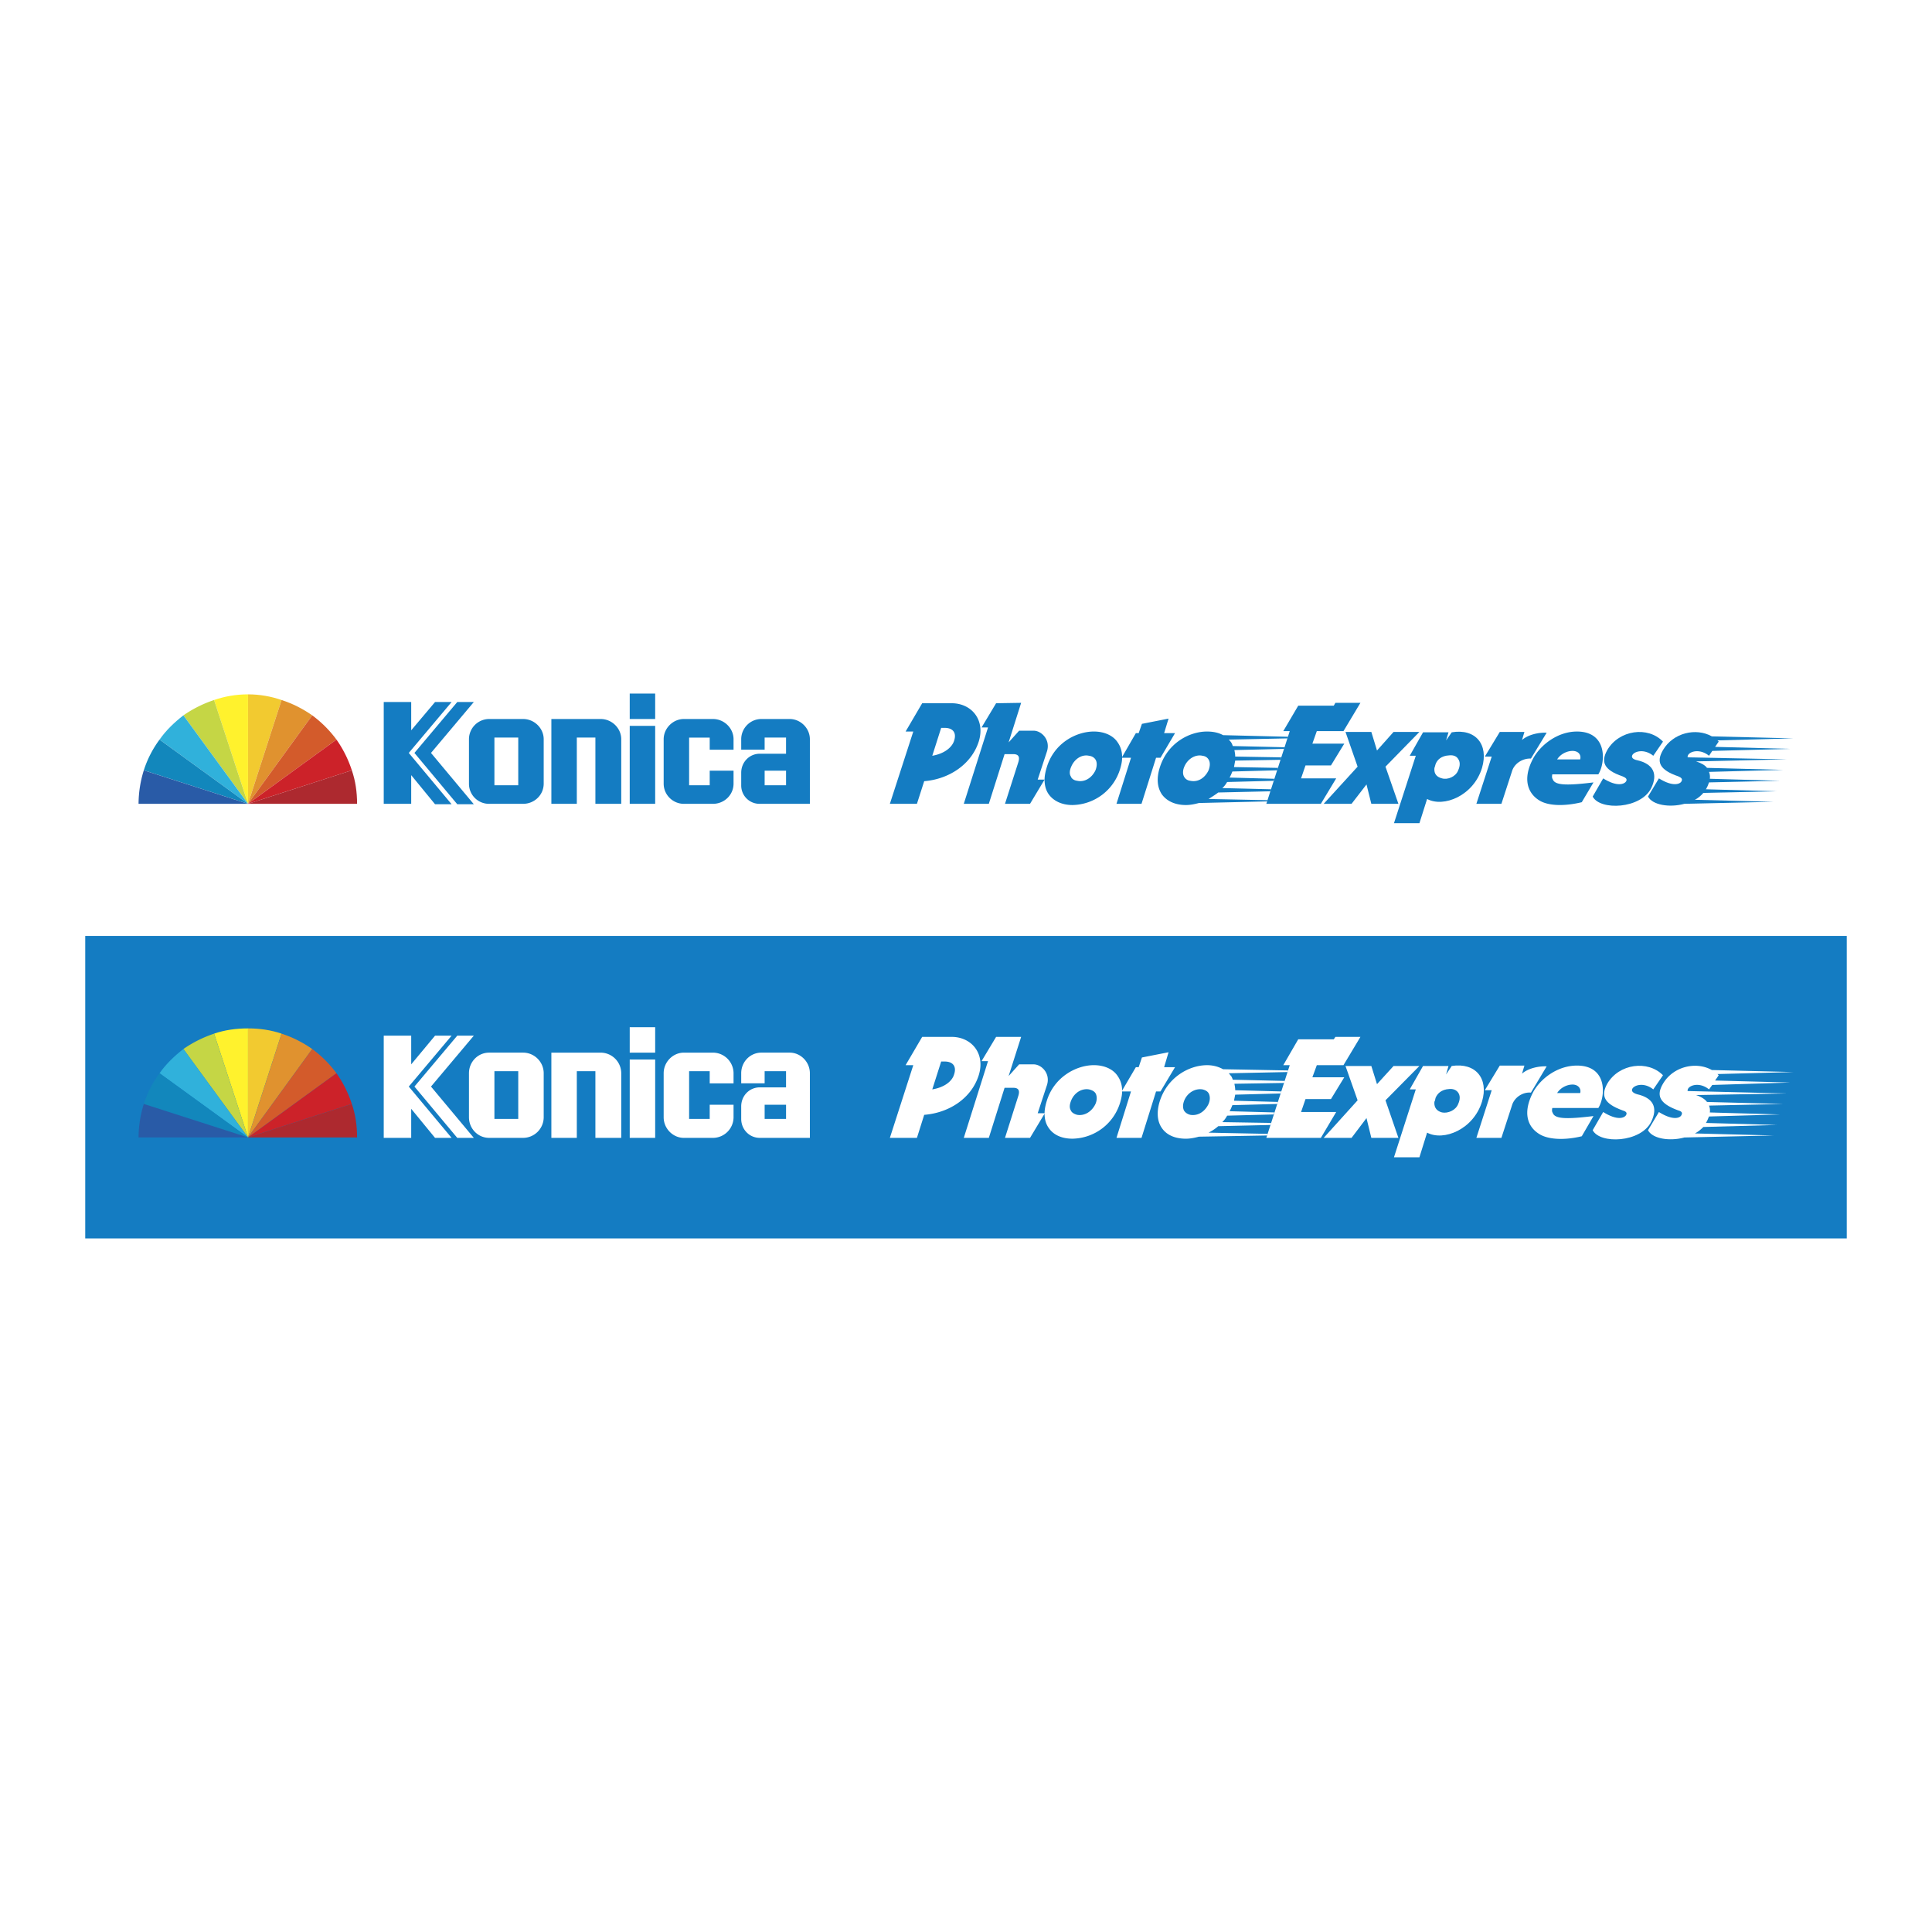 <svg xmlns="http://www.w3.org/2000/svg" width="2500" height="2500" viewBox="0 0 192.756 192.756"><g fill-rule="evenodd" clip-rule="evenodd"><path fill="#fff" d="M0 0h192.756v192.756H0V0z"/><path d="M24.745 69.276c-1.209 0-2.337.202-3.385.564l3.385 10.357V69.276z" fill="#fff22d"/><path d="M24.745 80.198L21.36 69.841a12.083 12.083 0 0 0-3.063 1.531l6.448 8.826z" fill="#c5d645"/><path d="M15.919 73.79l8.826 6.408-6.448-8.826c-.887.685-1.733 1.491-2.378 2.418z" fill="#30b1db"/><path d="M14.348 76.853l10.397 3.345-8.826-6.408a10.49 10.49 0 0 0-1.571 3.063z" fill="#1287bc"/><path d="M13.824 80.198h10.921l-10.397-3.345a11.372 11.372 0 0 0-.524 3.345z" fill="#295ba7"/><path d="M24.745 69.276c1.169 0 2.297.202 3.345.564l-3.345 10.357V69.276z" fill="#f2ca30"/><path d="M24.745 80.198l3.345-10.357c1.129.362 2.136.886 3.063 1.531l-6.408 8.826z" fill="#e0922f"/><path d="M33.57 73.79l-8.826 6.408 6.408-8.826a11.43 11.43 0 0 1 2.418 2.418z" fill="#d35b2b"/><path d="M35.102 76.853l-10.357 3.345 8.826-6.408a11.517 11.517 0 0 1 1.531 3.063z" fill="#cc2229"/><path d="M35.626 80.198H24.745l10.357-3.345c.362 1.048.524 2.176.524 3.345z" fill="#ad292f"/><path d="M161.885 77.458c-1.893-.645-2.176-1.451-1.531-2.62 1.17-2.015 4.07-2.418 5.562-.846l-.967 1.411c-.848-.686-1.773-.484-2.057-.121-.201.282.041.483.443.564 1.613.363 2.096 1.371 1.41 2.781-1.047 2.096-5.117 2.257-5.842.846l1.047-1.813c1.41.887 2.137.564 2.297.282.122-.243-.079-.364-.362-.484z" fill="#147cc2"/><path d="M170.51 75.402l.322-.484 7.777-.202-7.494-.201.361-.524c-.039-.041-.08-.081-.121-.121l7.576-.202-8.141-.201c-1.57-.887-3.867-.363-4.875 1.37-.686 1.169-.363 1.975 1.531 2.62.281.121.443.242.322.483-.121.282-.846.604-2.258-.282l-1.088 1.813c.443.847 2.137 1.128 3.627.726l8.906-.202-7.857-.202c.322-.161.604-.403.846-.685l7.334-.162-7.092-.201c.041-.041.08-.081.08-.121.121-.201.162-.363.242-.564l7.092-.161-7.012-.202c.041-.242 0-.483-.08-.685l7.416-.202-7.617-.201c-.201-.282-.605-.484-1.088-.645l9.066-.202-9.914-.201c0-.081 0-.161.082-.282.283-.361 1.211-.562 2.057.123zM134.039 72.944l1.691-2.821h-2.498l-.162.282h-3.545l-1.492 2.539h.645l-2.336 7.254h5.439l1.531-2.539h-3.505l.443-1.29h2.539l1.33-2.176h-3.183l.443-1.249h2.66z" fill="#147cc2"/><path fill="#147cc2" d="M141.615 73.024h-2.58l-1.652 1.854-.565-1.854h-2.578l1.209 3.466-3.385 3.708h2.78l1.492-1.935.482 1.935h2.702l-1.29-3.708 3.385-3.466z"/><path d="M144.838 73.064l-.562.806.24-.806h-2.539l-1.328 2.338h.604l-2.176 6.729h2.539l.766-2.418c1.652.887 4.635-.322 5.48-3.103.685-2.337-.645-3.948-3.024-3.546zm.646 3.789c-.242.645-1.049.967-1.613.806-.482-.121-.766-.403-.766-.886 0-.081 0-.161.041-.242l.08-.282c.162-.443.564-.846 1.371-.887.402-.041.725.081.887.363.202.282.202.684 0 1.128z" fill="#147cc2"/><path d="M151.852 73.83l.24-.806h-2.457l-1.492 2.458h.686l-1.531 4.715h2.498l1.049-3.224c.242-.846 1.127-1.33 1.895-1.29l1.57-2.579c-.726-.04-1.814.162-2.458.726zM154.914 77.739c-.082-.121-.082-.282-.041-.483h4.594c.727-1.169.928-4.271-2.135-4.271-1.895 0-3.588 1.289-4.354 2.659-1.127 2.096-.523 3.506.564 4.191.928.604 2.619.604 4.271.201l1.17-1.975c-2.94.364-3.868.243-4.069-.322zm.443-1.974c.322-.524.967-.846 1.531-.846.604 0 .887.403.766.846h-2.297zM126.824 78.747l-4.877-.121c.203-.161.363-.403.484-.604l4.635-.121.08-.202-4.473-.121c.121-.201.201-.403.281-.604l4.475-.121.08-.241-4.393-.081c.039-.201.08-.443.121-.645l4.553-.081.041-.242-4.594-.081c0-.242-.041-.443-.082-.645l4.957-.121.082-.161-5.199-.121c-.041-.121-.08-.241-.162-.362a1.718 1.718 0 0 0-.24-.282l5.883-.121.041-.161-6.488-.161c-.443-.242-.967-.362-1.613-.362-1.732 0-3.949 1.128-4.715 3.627-.322 1.047-.24 1.934.203 2.619.482.685 1.328 1.088 2.418 1.088.402 0 .846-.081 1.289-.202l6.811-.161.039-.121-5.883-.121c.322-.201.645-.403.967-.645l5.199-.121.08-.201zm-6.246-1.894c-.363.766-1.049 1.209-1.814 1.048-.322-.041-.523-.202-.645-.443s-.121-.605.041-.967c.322-.766 1.088-1.25 1.812-1.088.324.04.525.201.646.443.12.241.12.604-.04 1.007zM94.947 70.163h-2.942l-1.652 2.821h.766l-2.337 7.213h2.7l.725-2.257c2.499-.202 4.715-1.692 5.44-3.949.685-2.176-.726-3.828-2.7-3.828zm.242 3.748c-.201.645-.967 1.289-2.176 1.491l.887-2.781h.362c.766 0 1.209.443.927 1.29z" fill="#147cc2"/><path d="M117.232 73.146h-1.088l.443-1.451-2.658.524-.324.927h-.281l-1.371 2.377c0-.564-.16-1.048-.441-1.451-.443-.685-1.33-1.088-2.379-1.088-1.732 0-3.99 1.128-4.715 3.627-.121.403-.201.806-.201 1.168h-.686l.928-2.821c.361-1.169-.564-2.056-1.33-2.056h-1.451l-1.049 1.169 1.25-3.949-2.498.04-1.451 2.418h.645l-2.418 7.617h2.498l1.572-4.957h.846c.443 0 .727.162.525.806l-1.33 4.151H102.766l1.451-2.418c0 .564.121 1.047.402 1.451.484.685 1.33 1.088 2.379 1.088a5.058 5.058 0 0 0 4.754-3.587c.121-.403.201-.766.201-1.128h.887l-1.449 4.594h2.498l1.451-4.594h.443l1.449-2.457zm-7.937 3.707c-.363.766-1.088 1.209-1.814 1.048-.322-.041-.564-.202-.645-.443-.162-.242-.121-.605.041-.967.322-.766 1.047-1.25 1.773-1.088.322.04.562.201.684.443s.121.604-.039 1.007zM61.982 80.198V73.75c0-1.088-.927-2.015-2.055-2.015H55.01v8.463h2.539v-6.609h1.854v6.609h2.579zM70.808 76.893v1.451h-2.055v-4.755h2.055v1.209h2.378V73.75c0-1.088-.927-2.015-2.056-2.015h-2.901c-1.088 0-2.015.927-2.015 2.015v4.433c0 1.128.927 2.015 2.015 2.015h2.901c1.128 0 2.056-.887 2.056-2.015v-1.29h-2.378zM65.367 72.42v7.778h-2.539V72.42h2.539zM65.367 71.735v-2.539h-2.539v2.539h2.539zM48.804 80.198a1.996 1.996 0 0 1-2.015-2.015V73.75a2.02 2.02 0 0 1 2.015-2.015h3.385c1.128 0 2.056.927 2.056 2.015v4.433c0 1.128-.927 2.015-2.056 2.015h-3.385zm2.902-1.854v-4.755h-2.378v4.755h2.378zM75.805 80.198a1.824 1.824 0 0 1-1.854-1.854v-1.249c0-1.048.806-1.895 1.854-1.895h2.619v-1.612h-2.136v1.209h-2.337V73.75c0-1.088.887-2.015 2.015-2.015h2.821c1.088 0 2.015.927 2.015 2.015v6.448h-4.997zm.484-1.854h2.136v-1.451h-2.136v1.451zM40.784 75.12l4.272 5.118h-1.652l-2.378-2.902v2.862h-2.74V70.042h2.74v2.821l2.378-2.821h1.652l-4.272 5.078z" fill="#147cc2"/><path fill="#147cc2" d="M47.272 70.042L43 75.12l4.272 5.118H45.62l-4.272-5.118 4.272-5.078h1.652zM184.252 123.561H8.504V93.376h175.748v30.185z"/><path d="M24.745 102.604c-1.209 0-2.337.161-3.385.523l3.385 10.357v-10.88z" fill="#fff22d"/><path d="M24.745 113.485l-3.385-10.357a12.119 12.119 0 0 0-3.063 1.532l6.448 8.825z" fill="#c5d645"/><path d="M15.919 107.078l8.826 6.407-6.448-8.825c-.887.685-1.733 1.491-2.378 2.418z" fill="#30b1db"/><path d="M14.348 110.141l10.397 3.345-8.826-6.407a10.471 10.471 0 0 0-1.571 3.062z" fill="#1287bc"/><path d="M13.824 113.485h10.921l-10.397-3.345a11.372 11.372 0 0 0-.524 3.345z" fill="#295ba7"/><path d="M24.745 102.604c1.169 0 2.297.161 3.345.523l-3.345 10.357v-10.88z" fill="#f2ca30"/><path d="M24.745 113.485l3.345-10.357c1.129.363 2.136.887 3.063 1.532l-6.408 8.825z" fill="#e0922f"/><path d="M33.57 107.078l-8.826 6.407 6.408-8.825a11.43 11.43 0 0 1 2.418 2.418z" fill="#d35b2b"/><path d="M35.102 110.141l-10.357 3.345 8.826-6.407a11.496 11.496 0 0 1 1.531 3.062z" fill="#cc2229"/><path d="M35.626 113.485H24.745l10.357-3.345c.362 1.048.524 2.176.524 3.345z" fill="#ad292f"/><path d="M161.885 110.785c-1.893-.685-2.176-1.491-1.531-2.659 1.17-2.016 4.07-2.378 5.562-.847l-.967 1.41c-.848-.685-1.773-.483-2.057-.12-.201.281.041.483.443.604 1.613.362 2.096 1.329 1.41 2.74-1.047 2.095-5.117 2.257-5.842.846l1.047-1.813c1.41.887 2.137.604 2.297.282.122-.241-.079-.362-.362-.443z" fill="#fff"/><path d="M170.51 108.689l.322-.442 7.777-.242-7.494-.201.361-.524a6.902 6.902 0 0 0-.121-.121l7.576-.201-8.141-.201c-1.57-.887-3.867-.363-4.875 1.37-.686 1.168-.363 1.975 1.531 2.659.281.081.443.202.322.443-.121.322-.846.604-2.258-.282l-1.088 1.813c.443.847 2.137 1.129 3.627.726l8.906-.201-7.857-.202c.322-.161.604-.402.846-.645l7.334-.201-7.092-.202c.041-.04.08-.08.08-.12.121-.202.162-.363.242-.524l7.092-.201-7.012-.201c.041-.242 0-.484-.08-.686l7.416-.161-7.617-.201c-.201-.282-.605-.524-1.088-.686l9.066-.161-9.914-.242c0-.08 0-.161.082-.281.283-.365 1.211-.566 2.057.118zM134.039 106.271l1.691-2.82h-2.498l-.162.241h-3.545l-1.492 2.579h.645l-2.336 7.254h5.439l1.531-2.579h-3.505l.443-1.289h2.539l1.33-2.177h-3.183l.443-1.209h2.66z" fill="#fff"/><path fill="#fff" d="M141.615 106.353h-2.58l-1.652 1.813-.565-1.813h-2.578l1.209 3.425-3.385 3.747h2.78l1.492-1.974.482 1.974h2.702l-1.29-3.747 3.385-3.425z"/><path d="M144.838 106.353l-.562.846.24-.846h-2.539l-1.328 2.337h.604l-2.176 6.771h2.539l.766-2.458c1.652.887 4.635-.322 5.48-3.104.685-2.297-.645-3.91-3.024-3.546zm.646 3.788c-.242.645-1.049.967-1.613.847-.482-.121-.766-.443-.766-.928 0-.08 0-.161.041-.201 0 0 .08-.282.08-.322.162-.403.564-.847 1.371-.887.402-.04.725.121.887.363.202.281.202.684 0 1.128z" fill="#fff"/><path d="M151.852 107.118l.24-.806h-2.457l-1.492 2.458h.686l-1.531 4.755h2.498l1.049-3.224c.242-.847 1.127-1.37 1.895-1.289l1.57-2.62c-.726-.039-1.814.162-2.458.726zM154.914 111.027c-.082-.121-.082-.282-.041-.483h4.594c.727-1.169.928-4.231-2.135-4.231-1.895 0-3.588 1.249-4.354 2.619-1.127 2.136-.523 3.506.564 4.191.928.604 2.619.645 4.271.241l1.17-2.015c-2.94.363-3.868.243-4.069-.322zm.443-1.974c.322-.524.967-.847 1.531-.847.604 0 .887.443.766.847h-2.297zM126.824 112.034l-4.877-.08a2.42 2.42 0 0 0 .484-.645l4.635-.121.08-.201-4.473-.121c.121-.201.201-.403.281-.604l4.475-.121.08-.201-4.393-.121c.039-.202.08-.403.121-.604l4.553-.121.041-.201-4.594-.121c0-.242-.041-.443-.082-.645l4.957-.081.082-.201-5.199-.121c-.041-.121-.08-.242-.162-.362-.08-.081-.16-.202-.24-.282l5.883-.121.041-.161-6.488-.121a3.285 3.285 0 0 0-1.613-.403c-1.732 0-3.949 1.169-4.715 3.627-.322 1.048-.24 1.975.203 2.62.482.725 1.328 1.088 2.418 1.088.402 0 .846-.081 1.289-.202l6.811-.12.039-.161-5.883-.121c.322-.161.645-.362.967-.645l5.199-.121.08-.205zm-6.246-1.893c-.363.766-1.049 1.209-1.814 1.088-.322-.08-.523-.241-.645-.443-.121-.282-.121-.604.041-1.007.322-.766 1.088-1.209 1.812-1.089.324.081.525.202.646.443.12.282.12.645-.04 1.008zM94.947 103.451h-2.942l-1.652 2.82h.766l-2.337 7.254h2.7l.725-2.297c2.499-.201 4.715-1.652 5.44-3.949.685-2.175-.726-3.828-2.7-3.828zm.242 3.747c-.201.686-.967 1.29-2.176 1.491l.887-2.78h.362c.766 0 1.209.444.927 1.289z" fill="#fff"/><path d="M117.232 106.474h-1.088l.443-1.491-2.658.523-.324.968h-.281l-1.371 2.337c0-.563-.16-1.048-.441-1.45-.443-.686-1.33-1.089-2.379-1.089-1.732 0-3.99 1.169-4.715 3.627-.121.403-.201.807-.201 1.169h-.686l.928-2.82c.361-1.169-.564-2.056-1.33-2.056h-1.451l-1.049 1.169 1.25-3.909h-2.498l-1.451 2.418h.645l-2.418 7.656h2.498l1.572-4.997h.846c.443 0 .727.161.525.807l-1.33 4.19H102.766l1.451-2.418c0 .524.121 1.008.402 1.411.484.725 1.33 1.088 2.379 1.088a5.059 5.059 0 0 0 4.754-3.587c.121-.403.201-.766.201-1.128h.887l-1.449 4.634h2.498l1.451-4.634h.443l1.449-2.418zm-7.937 3.667c-.363.766-1.088 1.209-1.814 1.088-.322-.08-.564-.241-.645-.443-.162-.282-.121-.604.041-1.007.322-.766 1.047-1.209 1.773-1.089.322.081.562.202.684.443.121.282.121.645-.039 1.008zM61.982 113.525v-6.447a2.064 2.064 0 0 0-2.055-2.056H55.01v8.503h2.539v-6.649h1.854v6.649h2.579zM70.808 110.222v1.41h-2.055v-4.756h2.055v1.209h2.378v-1.007a2.064 2.064 0 0 0-2.056-2.056h-2.901c-1.088 0-2.015.927-2.015 2.056v4.393c0 1.128.927 2.055 2.015 2.055h2.901a2.065 2.065 0 0 0 2.056-2.055v-1.249h-2.378zM65.367 105.708v7.817h-2.539v-7.817h2.539zM65.367 105.022v-2.539h-2.539v2.539h2.539zM48.804 113.525c-1.128 0-2.015-.927-2.015-2.055v-4.393c0-1.129.886-2.056 2.015-2.056h3.385c1.128 0 2.056.927 2.056 2.056v4.393a2.064 2.064 0 0 1-2.056 2.055h-3.385zm2.902-1.893v-4.756h-2.378v4.756h2.378zM75.805 113.525c-1.048 0-1.854-.846-1.854-1.894v-1.249c0-1.048.806-1.895 1.854-1.895h2.619v-1.612h-2.136v1.209h-2.337v-1.007c0-1.129.887-2.056 2.015-2.056h2.821c1.088 0 2.015.927 2.015 2.056v6.447h-4.997v.001zm.484-1.893h2.136v-1.41h-2.136v1.41zM40.784 108.407l4.272 5.118h-1.652l-2.378-2.901v2.901h-2.74V103.33h2.74v2.861l2.378-2.861h1.652l-4.272 5.077z" fill="#fff"/><path fill="#fff" d="M47.272 103.33L43 108.407l4.272 5.118H45.62l-4.272-5.118 4.272-5.077h1.652z"/></g></svg>